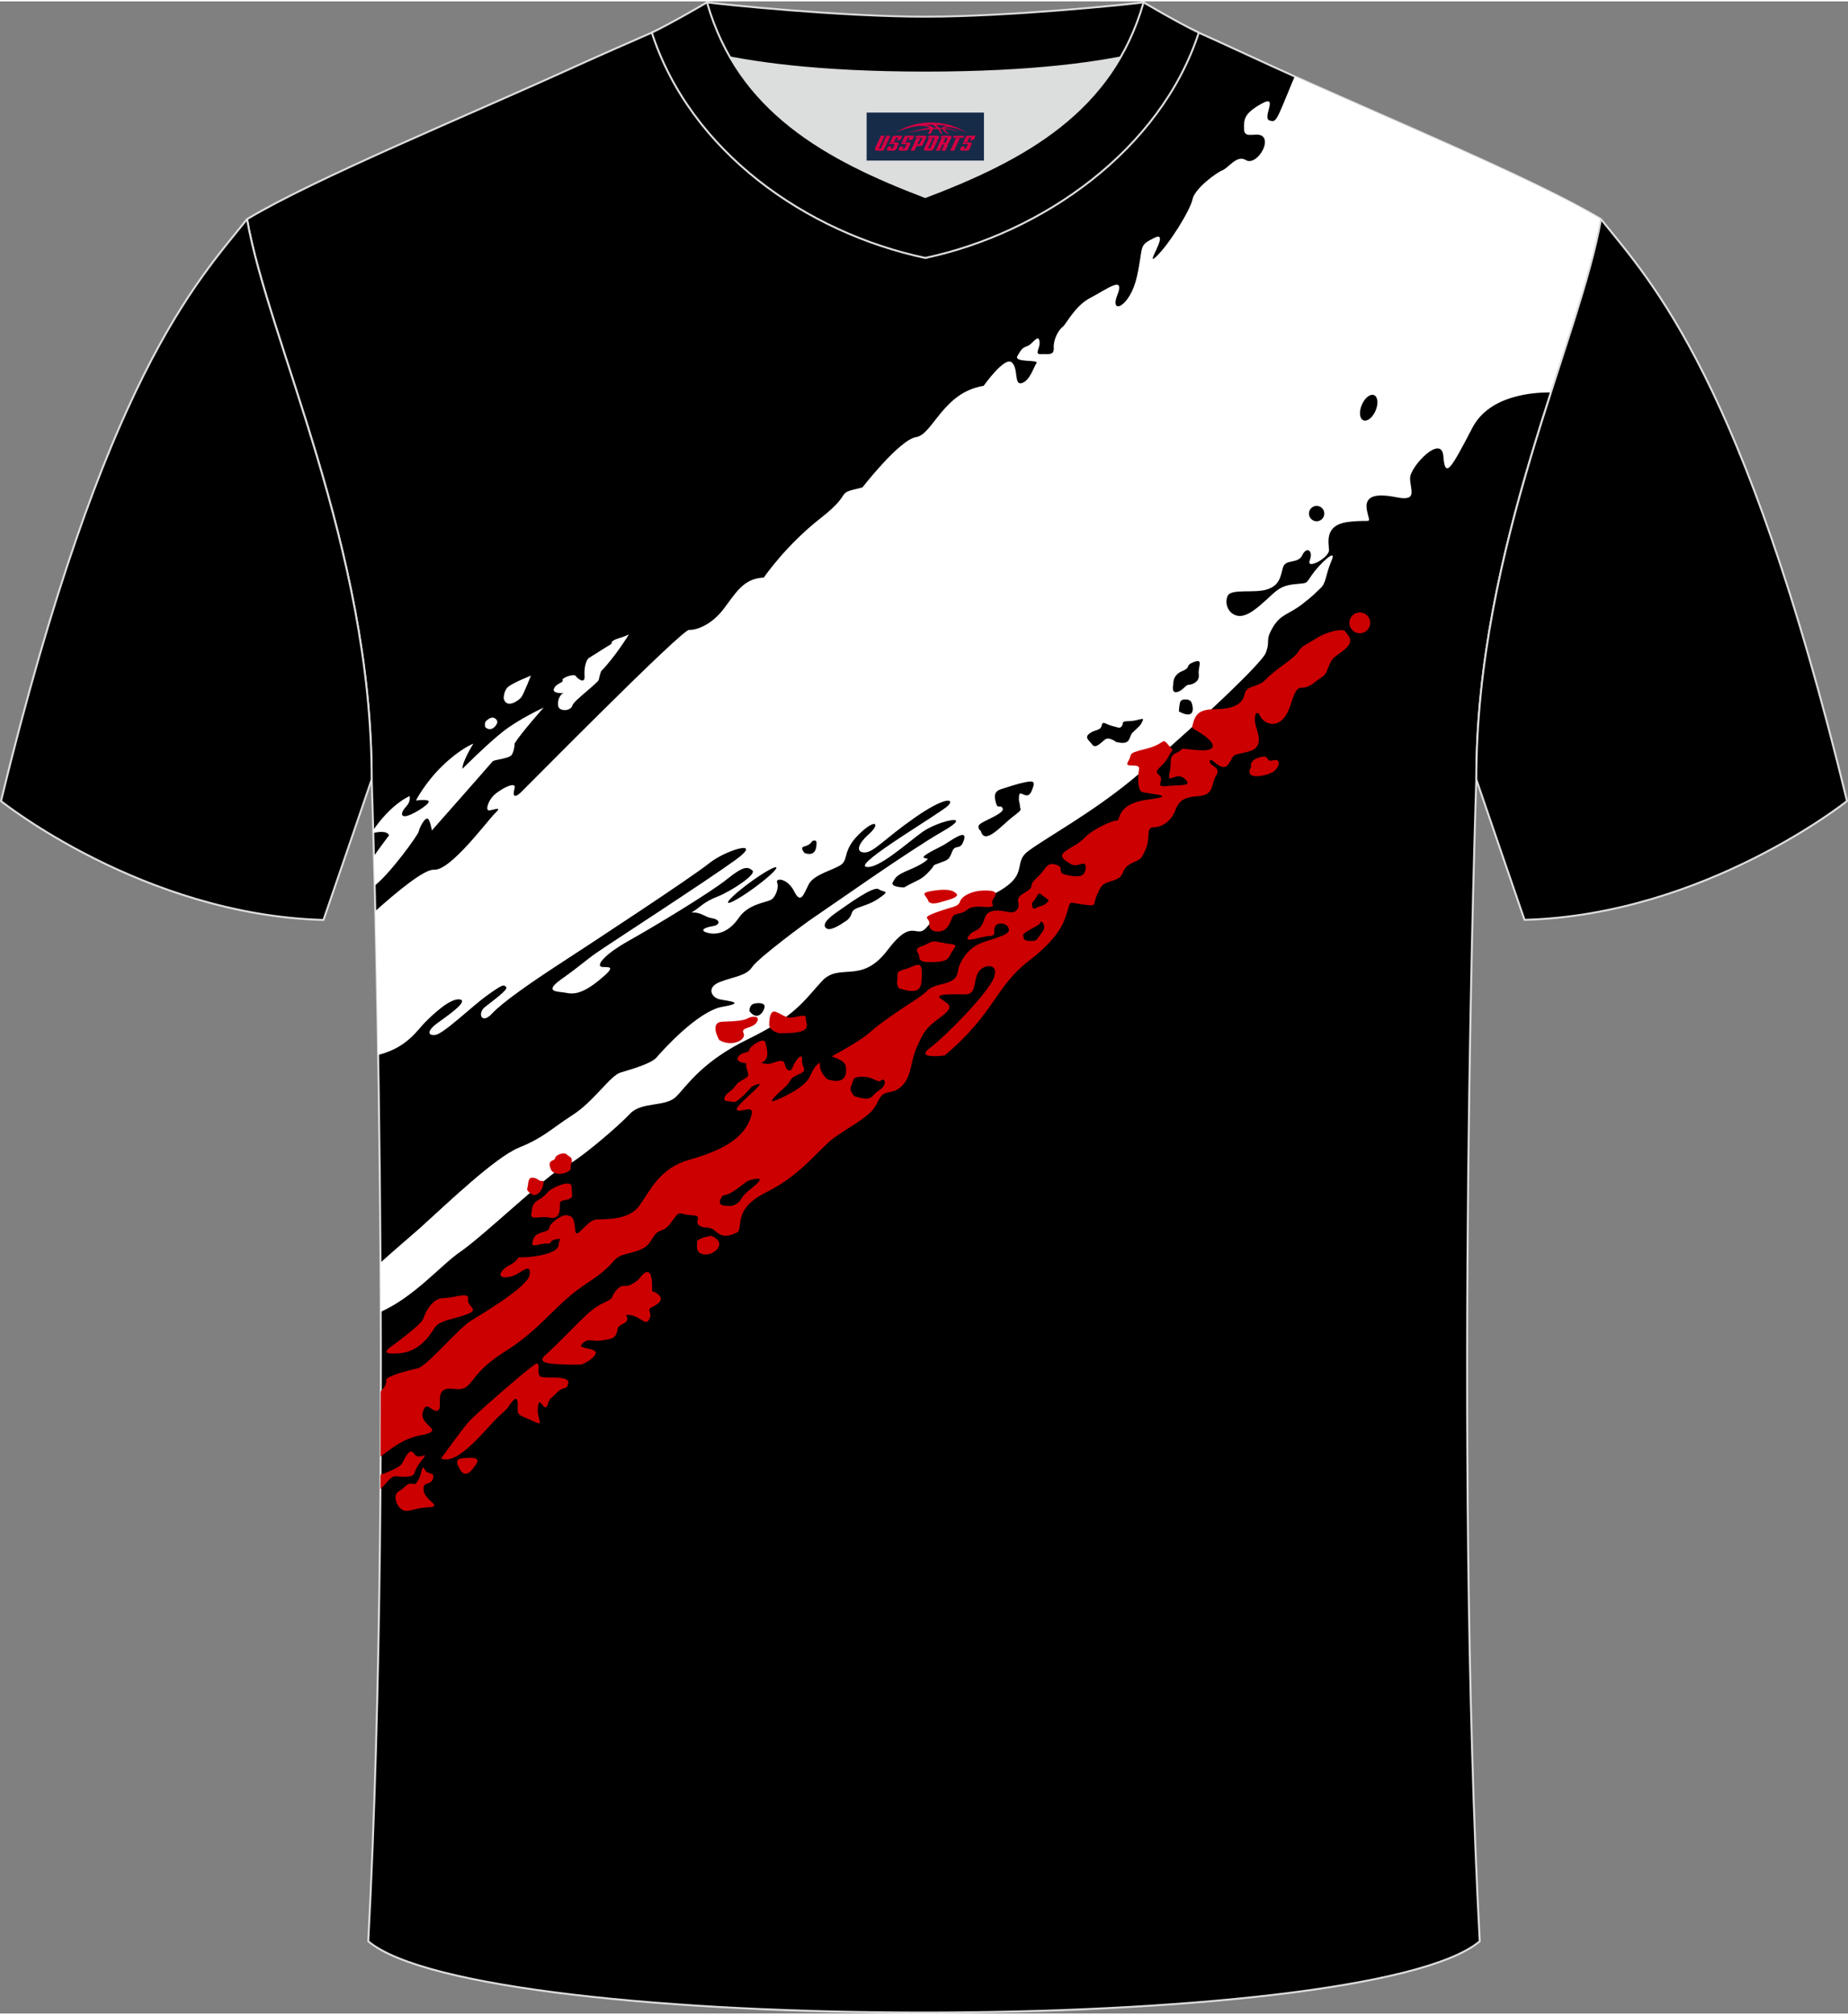 <?xml version="1.0" encoding="utf-8"?>
<!-- Generator: Adobe Illustrator 24.0.1, SVG Export Plug-In . SVG Version: 6.00 Build 0)  -->
<svg xmlns="http://www.w3.org/2000/svg" xmlns:xlink="http://www.w3.org/1999/xlink" version="1.1" id="图层_1" x="0px" y="0px" width="378px" height="412px" viewBox="0 0 378.07 411.51" enable-background="new 0 0 378.07 411.51" xml:space="preserve">
<rect x="0" y="0" width="378.07" height="411.51" fill="#808080" stroke="none"/>
<g>
	
		<path fill-rule="evenodd" clip-rule="evenodd" stroke="#DCDDDD" stroke-width="0.4" stroke-linecap="round" stroke-linejoin="round" stroke-miterlimit="22.926" d="   M75.34,396.74c5.36-100.98,0.7-237.62,0.7-237.62c0-47.61-21.24-89.91-25.5-114.58c13.63-8.23,45.28-21.25,67.14-31.22   c5.55-2.52,11.68-5.18,15.66-6.93c17.52-0.32,25.34,1.25,55.54,1.25l0.32,0c30.2,0,38.53-1.57,56.04-1.25   c3.98,1.76,9.6,4.41,15.15,6.93c21.87,9.98,53.51,23,67.14,31.22c-4.27,24.66-25.5,66.97-25.5,114.58c0,0-4.66,136.64,0.7,237.62   C279.66,416.17,98.41,416.17,75.34,396.74z"/>
	<g>
		<path fill-rule="evenodd" clip-rule="evenodd" fill="#FFFFFF" d="M115.39,141.46c0,0-2.53,0.22-2.05-0.92    c0.48-1.14,2.01-1.18,1.75-1.7c-0.26-0.52,2.4-1.4,2.71-0.87c0.31,0.52,1.92,1.79,1.79,0c-0.13-1.79,0.35-3.32,0.87-3.67    c0.52-0.35,4.67-2.93,4.67-2.93s-0.33-0.57,1.27-1.05c1.59-0.48,2.27-0.87,2.27-0.87s-2.69,4.45-5.7,7.55c0,0-0.39,1.14-0.46,1.72    c-0.07,0.59-5.17,4.34-5.39,5.24c-0.22,0.89-1.64,1.29-2.53,0.74C113.68,144.17,114.29,141.64,115.39,141.46z"/>
		<path fill-rule="evenodd" clip-rule="evenodd" fill="#FFFFFF" d="M103.05,142.58c0,0-0.04-1.64,0.96-2.44    c1-0.81,4.61-2.25,4.61-2.25s-1.46,3.73-1.96,4.41C106.15,142.97,103.64,144.78,103.05,142.58z"/>
		<path fill-rule="evenodd" clip-rule="evenodd" fill="#FFFFFF" d="M99.28,148.44c0,0-0.16-0.69,0.02-1.06    c0.19-0.37,0.99-0.92,1.47-0.91c0.48,0.01,1.04,0.51,0.97,0.99C101.68,147.95,100.58,149.59,99.28,148.44z"/>
		<path fill-rule="evenodd" clip-rule="evenodd" fill="#FFFFFF" d="M94.6,156.95c0,0,4.89-4.89,8.16-7.51    c3.27-2.62,8.47-5.02,8.47-5.02s-4.63,5.2-5.94,7.33c0,0-0.02,1.35-0.55,2.27c-0.52,0.92-3.67,1-3.99,1.44    c-0.33,0.44-12.4,14.1-12.4,14.1s-0.39-2.53-1-2.44c-0.61,0.09-1.51,1.83-1.68,2.64c-0.17,0.79-5.91,8.67-9.01,11.07    c-0.05-2.16-0.11-4.18-0.16-6.05c1.63-2.32,3.1-4.23,3.1-4.23c-0.42-1.01-2.34-0.69-3.23-0.47l-0.02-0.57    c1.02-1.52,3.75-5.17,7.44-6.99c0,0,0.33,1.05-0.66,2.1c-0.98,1.05-1.31,2.12-0.15,2.01c1.16-0.11,4.43-2.12,4.71-2.86    c0.28-0.74-2.6-0.33-2.6-0.33s1.83-3.64,5.46-7.14c3.62-3.49,6.29-4.5,6.29-4.5S94.57,155.43,94.6,156.95z"/>
		<path fill-rule="evenodd" clip-rule="evenodd" fill="#FFFFFF" d="M76.78,186.05c4.44-3.98,10.05-8.61,11.99-8.46    c3.41,0.26,11-10.13,12.57-11.61c1.57-1.48-0.44-0.57-1.27-0.52c-0.83,0.04-0.22-1.92,0.92-3.06c1.13-1.13,4.76-3.19,4.28-1.44    c-0.48,1.75,0.09,1.96,1.31,0.79c1.22-1.18,32.92-33.31,34.4-33.22c1.48,0.09,4.52-0.98,7.01-4.21c2.49-3.23,4.04-6.31,8.27-6.48    c0,0,4.45-6.55,11.61-12.14c7.16-5.59,2.44-4.89,8.56-6.29c0,0,7.6-9.78,11-10.3c3.41-0.52,5.5-9.17,13.8-10.48    c0,0,4.32-6.11,5.76-4.8c1.44,1.31,0.39,4.72,2.05,4.24c1.66-0.48,2.45-3.32,3.01-4.1c0.57-0.79-4.76,0-3.89-1.48    c0.87-1.48,1-1.61,2.05-2.01c1.05-0.39,2.14-2.49,2.44-1.05c0.31,1.44-1.22,2.79,0.31,2.71c1.53-0.09,2.71,0.39,2.62-1.35    c-0.09-1.75,1.05-3.67,1.79-4.19c0.74-0.52,2.49-4.32,5.72-5.98c3.23-1.66,7.16-4.76,5.5-0.57c-1.66,4.19,2.62,2.53,4.02-3.84    c1.4-6.37,0.18-6.2,3.58-7.86c3.4-1.66-2.27,6.29,0.35,3.84c2.62-2.44,6.99-9.52,7.42-11.7c0.44-2.18,4.8-5.41,6.11-5.94    c1.31-0.52,2.97-3.23,4.8-2.1c1.83,1.14,4.63-2.71,3.75-4.45c-0.87-1.75-4.02,0.44-4.1-1.75c-0.09-2.18,0-3.32,3.58-5.33    c3.58-2.01,0.09,2.88,1.57,3.41c1.48,0.52,1.4,0.17,4.8-8.03c0.13-0.31,0.26-0.62,0.4-0.93c21.51,9.66,49.92,21.51,62.64,29.18    c-1.64,9.45-5.76,21.49-10.23,35.43c-3.5-0.04-12.56,0.52-16.05,7.22c-4.37,8.38-5.59,10.56-5.94,5.85    c-0.35-4.71-6.81,2.1-6.81,4.45c0,2.36,1.66,4.8-2.71,3.93c-4.37-0.87-6.72-0.35-6.11,2.71c0.61,3.06,1.35,1.7-3.75,2.31    c-5.11,0.61-4.02,4.28-4.02,5.81c0,1.53-4.72,4.1-3.93,2.05c0.79-2.05-0.7-2.88-1.53-1.05c-0.83,1.83-3.41,0.74-3.93,2.45    c-0.52,1.7-0.57,3.67-3.23,4.54c-2.66,0.87-7.42-0.22-8.12,1.35c-0.7,1.57,0.17,3.75,2.1,4.06c1.92,0.31,4.19-1.79,6.02-3.45    c1.83-1.66,2.66-2.71,5.54-3.01c2.88-0.31,2.23,0.04,3.62-1.96c1.4-2.01,5.24-5.76,3.97-2.84c-1.27,2.93-1,4.5-2.31,5.68    c-1.31,1.18-0.87,1-3.67,3.19c-2.79,2.18-4.37,1.96-6.02,4.76c-1.66,2.79-0.44,2.58-1.44,5.2c-1,2.62-19.52,19.52-27.63,26.15    c-8.12,6.64-17.03,11.52-20.87,14.32c-3.84,2.79,1.22,5.24-9.08,9.78c-10.3,4.54-9.17,2.62-11.61,5.68    c-2.44,3.06-2.79-2.27-8.21,4.89c-5.41,7.16-9.78,2.36-13.45,6.37c-3.67,4.02-5.5,7.16-15.02,11.79    c-9.52,4.63-12.57,9.6-14.76,11.79c-2.18,2.18-7.07,0.96-9.43,3.49c-2.36,2.53-10.87,9.87-13.58,10.87    c-2.71,1-16.24,14.01-21.22,17.42c-3.91,2.68-9.28,9.13-16.24,12.24c-0.01-3.39-0.03-6.74-0.05-10.05    c3.19-2.89,6.43-5.6,8.17-7.16c5.24-4.71,15.28-14.41,20.26-16.42c4.98-2.01,6.55-3.84,10.91-6.64c4.37-2.79,7.64-8.03,9.82-8.69    c2.18-0.65,6.29-1.83,7.33-3.06c1.05-1.22,8.43-9.52,13.53-10.39c5.11-0.87,0.87-1.18-0.66-1.53c-1.53-0.35-2.79-2.4,0.13-3.54    c2.93-1.13,5.37-1.22,6.59-3.06c1.22-1.83,11.09-9.17,12.97-10.39c1.88-1.22,19.08-13.4,25.98-17.33c6.9-3.93-0.94-2.21-4.19,0.15    c-3.25,2.36-9.15,7.73-11.5,7.07c-2.36-0.66,15.5-11.09,16.85-12.53c1.35-1.44-0.7-1.83-6.98,2.58s-8.29,7.03-10.13,7.03    c-1.83,0-1.48-1.66,0.87-3.75c2.36-2.1,1.48-3.36-1.96-0.04c-3.45,3.32-2.18,5.19-3.71,6.29c-1.53,1.09-5.59,1.96-6.64,4.02    c-1.05,2.05-1.62,4.15-2.97,1.44c-1.35-2.71-3.89-2.84-3.49-1.79c0.39,1.05-0.31,3.01-1.31,3.54c-1,0.52-4.63,0.87-6.5,3.62    c-1.88,2.75-4.19,3.62-6.24,3.14c-2.05-0.48-0.79-1.14,0.87-1.4c1.66-0.26,1.48-1.31,0.09-1.57c-1.4-0.26-1.18-0.39-2.62-0.96    s-2.4,0.09-1.31-0.57c1.09-0.65,2.05-1.88,4.76-2.92c2.71-1.05,8.16-4.58,7.2-5.37c-0.96-0.79-1.79-0.96-5.15,1.75    c-3.36,2.71-14.67,9.56-20.13,12.62c-5.46,3.06-6.81,5.28-5.41,5.37c1.4,0.09,3.01-0.31-0.61,2.66c-3.62,2.97-5.41,2.92-6.85,2.62    c-1.44-0.31-4.85,0-0.92-2.79c3.93-2.79,4.89-3.8,7.2-5.41c2.31-1.62,22.4-14.62,28.38-18.95c5.98-4.32-1.75-2.23-5.41,0.7    c-3.67,2.93-23.27,15.8-29.99,20.17c-6.72,4.37-12.31,8.29-14.41,10.56c-2.1,2.27-3.01-0.09-1.44-1.35    c1.57-1.27,4.85-3.58,4.37-4.1c-0.48-0.52-0.61-0.66-3.84,1.66c-3.23,2.31-8.95,7.9-10.65,8.12c-1.7,0.22-1.57-0.92,0.17-2.23    c1.75-1.31,6.81-4.67,4.85-5.02c-1.96-0.35-5.59,3.14-7.12,4.67c-1.53,1.53-3.54,4.93-8.95,6.5c-0.24,0.07-0.46,0.13-0.68,0.18    C77.18,204.3,76.98,194.36,76.78,186.05L76.78,186.05z M158.82,177.12c-0.23-0.31-2.62,1.05-5.35,3.04    c-2.73,1.99-4.75,3.86-4.52,4.17c0.23,0.31,2.62-1.05,5.35-3.04C157.03,179.3,159.05,177.43,158.82,177.12L158.82,177.12z     M164.61,174.18c2.4,0.83,2.44-1.35,2.44-2.1c0-0.74-0.87-0.48-1.05-0.13c-0.17,0.35-0.74,0.7-1.57,0.92    C163.61,173.09,164.61,174.18,164.61,174.18L164.61,174.18z M153.31,206.49c1.61,2.12,2.88,0.26,3.1-0.74c0.22-1-1.35-1-2.23-0.74    C153.31,205.26,153.31,206.49,153.31,206.49L153.31,206.49z M281.11,80.53c-0.78-0.33-1.9,0.55-2.5,1.97    c-0.61,1.42-0.47,2.84,0.31,3.17c0.78,0.33,1.9-0.55,2.5-1.97C282.03,82.28,281.89,80.86,281.11,80.53L281.11,80.53z     M269.36,103.18c-0.87,0-1.57,0.7-1.57,1.57c0,0.87,0.7,1.57,1.57,1.57c0.87,0,1.57-0.7,1.57-1.57    C270.93,103.88,270.23,103.18,269.36,103.18L269.36,103.18z M241.18,145.22c3.65,1.96,2.88-1.27,2.53-1.94    c-0.35-0.68-1.96-0.7-2.23-0.07C241.23,143.84,241.18,145.22,241.18,145.22L241.18,145.22z M240.05,139.59    c0,0-0.52,1.96,0.74,1.66c1.27-0.31,1.75-1.48,2.36-1.48c0.61,0,2.31-0.52,2.1-2.1c-0.22-1.57,1.05-3.32-0.96-2.58    c-2.01,0.74-0.44,1.05-2.44,1.88C239.83,137.8,240.05,139.59,240.05,139.59L240.05,139.59z M228.31,151.44    c2.64,0.7,2.66-0.5,3.01-1.27c0.35-0.76,0.15-0.35,1.2-1.4c1.05-1.05,0.72-0.63,1.22-1.59c0.5-0.96-0.9,0-2.73,0.02    c-1.83,0.02-1.05,0.39-1.48,0.98c-0.44,0.59-0.61,0.35-2.01,0c-1.4-0.35-1.9-1.16-2.14-0.07c-0.24,1.09-1.37,0.76-2.49,1.62    c-1.11,0.85-0.09,1.38,0.59,2.29c0.68,0.92,1.83-0.52,2.64-1.09C226.93,150.37,228.31,151.44,228.31,151.44L228.31,151.44z     M200.67,169.68c0.79,3.06,4.37-1.31,6.59-2.97c2.23-1.66,1.4-1.35,1.4-2.1c0-0.74-0.31-0.83-0.17-2.18    c0.13-1.35,1.66,1.14,2.53-0.87c0.87-2.01,0.57-2.23-1.22-1.88c-1.79,0.35-3.32,0.92-5.02,1.44c-1.7,0.52-1.27,1.92-0.96,3.01    c0.31,1.09,0.87,0,1.31,0.92c0.44,0.92-3.32,2.31-4.45,3.06C199.54,168.85,200.67,169.68,200.67,169.68L200.67,169.68z     M172.73,188.28c0,0,1.14-0.48,1.53-1.83c0.39-1.35,2.75-1.14,5.41-2.92c2.66-1.79,1.14-1.22,0.09-1.96    c-1.05-0.74-6.5,3.27-8.78,4.85c-2.27,1.57-2.75,2.71-1.79,3.23C170.16,190.16,172.73,188.28,172.73,188.28L172.73,188.28z     M184.96,181.21c2.92-1.66,3.36-1.4,5.06-3.19c1.7-1.79,0.31-1.09,2.14-1.79c1.83-0.7,1.96-0.61,2.62-2.31    c0.65-1.7,1.62-0.13,2.36-2.23c0.74-2.1-1.09-1.09-3.01,0.17c-1.92,1.27-2.71,1.4-4.45,2.49c-1.75,1.09,0.17,0.79,0.09,1.05    c-0.09,0.26-1.18,1.14-3.8,2.23c-2.62,1.09-2.75,1.53-3.32,2.53C182.08,181.17,184.96,181.21,184.96,181.21z"/>
		<path fill-rule="evenodd" clip-rule="evenodd" fill="#FFFFFF" d="M165.4,168.24c0,0-1.27,1.22-0.87,1.7    c0.39,0.48,0.48,0.61,3.67-1.05c3.19-1.66,18.07-8.91,19.82-12c1.75-3.1-1.88-1.4-3.67,0.04S179.24,159.99,165.4,168.24z"/>
		<path fill-rule="evenodd" clip-rule="evenodd" fill="#CC0001" d="M147.15,212.42c0,0-2.18-3.67,0.7-3.75    c2.88-0.09,4.45-0.26,5.15-0.7c0.7-0.44,2.71-0.61,1.83,0.79c-0.87,1.4-3.36,0.95-2.71,2.27    C152.78,212.35,149.74,213.98,147.15,212.42z"/>
		<path fill-rule="evenodd" clip-rule="evenodd" fill="#CC0001" d="M108.79,247.59c0,0-0.17-1.62,1.31-2.44    c1.48-0.83,1.62-1.4,2.4-2.01c0.79-0.61,4.45-2.36,4.45-0.65c0,1.7,0.48,2.18-0.79,2.53c-1.27,0.35-1.62,0.04-1.62,1.27    s-0.13,2.88-2.18,2.44C110.31,248.29,108.13,249.56,108.79,247.59z"/>
		<path fill-rule="evenodd" clip-rule="evenodd" fill="#CC0001" d="M80.93,274.44c0,0,5.33-3.89,5.68-5.06    c0.35-1.18,1.83-4.19,4.1-4.19c2.27,0,5.37-1.4,5.06,0.22c-0.31,1.62,2.62,2.05-0.35,3.14c-2.97,1.09-5.5,1.13-6.55,2.79    c-1.05,1.66-3.19,4.89-7.25,5.15C77.57,276.76,79.1,275.75,80.93,274.44z"/>
		<path fill-rule="evenodd" clip-rule="evenodd" fill="#CC0001" d="M109.18,244.15c0,0-1.59-0.74-1.31-1.42    c0.28-0.68,0-2.2,1.07-2.16c1.07,0.04,1.4,0.84,2.01,0.65C111.55,241.03,111.05,244.02,109.18,244.15z"/>
		<path fill-rule="evenodd" clip-rule="evenodd" fill="#CC0001" d="M112.87,239.19c0,0-0.74-1.31-0.28-1.83    c0.46-0.52,0.89-0.26,1-0.85c0.11-0.59,1.77-1.22,2.29-0.74c0.52,0.48,1.18,0.59,1.11,1.38c-0.07,0.79-0.37,0.74-0.22,1.44    C116.93,239.28,114.29,240.55,112.87,239.19z"/>
		<path fill-rule="evenodd" clip-rule="evenodd" fill="#CC0001" d="M153.75,217.23c0,0-3.36,0.04-2.79-1.22    c0.57-1.27,2.36-0.87,2.31-1.53c-0.04-0.66,3.06-2.84,3.32-1.53C156.85,214.26,158.2,217.58,153.75,217.23z"/>
		<path fill-rule="evenodd" clip-rule="evenodd" fill="#CC0001" d="M159.42,211.03c0,0-2.05-0.44-2.05-1.79    c0-1.35,0.26-2.88,1.22-2.62c0.96,0.26,1.96,1.18,3.06,1.22c1.09,0.04,3.41-1,3.23,0.17C164.71,209.2,166.98,211.12,159.42,211.03    z"/>
		<path fill-rule="evenodd" clip-rule="evenodd" fill="#CC0001" d="M153.79,221.95c0,0-2.88,3.4-3.75,3.14    c-0.87-0.26-2.31,0.09-1.75-1.05c0.57-1.13,1.18-0.83,2.18-2.27c1-1.44,2.93-1.4,2.58-2.58s-1-2.58,0.79-2.58    c1.79,0,2.27,1.22,4.41,0.44c2.14-0.79,2.18-0.22,2.4,0.66c0.22,0.87,1.13,1.4,1.48,0.35c0.35-1.05,2.05-3.49,1.96-1.62    c-0.09,1.88,1.44,2.1-0.74,3.01c-2.18,0.92-1.22,1.31-3.01,2.84c-1.79,1.53-3.14,3.01-1.96,2.58c1.18-0.44,6.16-2.58,7.25-4.89    c0.89-1.89,1.17-2.35,2.15-2.94c-0.04,0.22-0.06,0.45-0.04,0.69c0.09,1.53,1.57,2.75,1.57,2.75c3.71,1.09,3.93-1.05,3.75-2.58    c-0.15-1.29-1.86-1.68-2.91-2.14c2.35-1.27,6.09-3.37,7.92-5c2.36-2.1,6.37-4.72,9.43-6.72c3.06-2.01,1.92-2.27,5.24-3.06    c3.32-0.79,3.01-1.88,3.36-3.23c0.35-1.35,1.7-3.8,4.1-4.93c2.4-1.13,6.46-1.7,6.2-3.06c-0.26-1.35-2.36-1.57-2.84-0.52    c-0.48,1.05,0.48,1.83-1.22,1.92c-1.7,0.09-5.24,1.53-4.23,0.09c1-1.44,1.7-0.87,2.62-2.14c0.92-1.27,0.48-2.88,2.75-3.14    c2.27-0.26,3.67,1.05,4.63-0.26c0.96-1.31-1-1.97,1.48-3.41c2.49-1.44,0.52-1.27,2.45-2.97c1.92-1.7,1.96-3.4,3.97-2.79    c2.01,0.61-0.13,1.66,2.27,2.14c2.4,0.48,3.71,0.44,3.84-1.48c0.13-1.92-1.62,0.13-3.1-0.79c-1.48-0.92-2.53-1.62-0.92-2.71    c1.62-1.09,2.44-1.27,3.93-2.79c1.48-1.53,5.5-3.45,6.42-3.36c0.92,0.09-0.31-3.45,6.5-4.32c6.81-0.87-0.7-1.14-1.44-1.62    c-0.74-0.48-0.79-2.97-0.48-4.54c0.31-1.57-3.23,0-2.23-1.62c1-1.62-0.44-1.57,3.62-2.58c4.06-1,3.23-2.44,4.54-0.87    c1.31,1.57,1.09,0.52,0,2.62c-1.09,2.1-3.19,2.53-1.83,3.62c1.35,1.09-1.27,2.53,1.66,2.23c2.92-0.31,5.33,0.13,3.58-1.48    c-1.75-1.62-3.67,1.4-3.1-1.18c0.57-2.58-0.35-3.36,1.53-4.19c1.88-0.83-0.44-0.96,3.89-0.52c4.32,0.44,4.16-1.12,1.7-2.93    c-2.46-1.8-2.75-1.05-2.27-2.66c0.48-1.62,1.18-2.75,4.45-2.75c3.27,0,5.63-0.87,6.02-2.97c0.39-2.1,2.75-1.31,4.45-3.19    c1.7-1.88,5.63-4.1,6.5-5.5c0.87-1.4,1.27-1.27,3.84-2.88c2.58-1.62,5.59-1.92,5.81-1.4c0.22,0.52,2.23,1.79-0.04,3.67    c-2.27,1.88-2.49,1.44-3.32,3.54c-0.83,2.1-0.52,1.44-3.23,3.49c-2.71,2.05-2.84-1.14-4.58,4.37c-1.75,5.5-5.37,4.02-6.16,2.36    c-0.79-1.66-1.35-0.26-1.05,1.44c0.31,1.7,2.14,4.85-1.48,5.76c-3.62,0.92-2.49,0.22-3.93,2.44c-1.44,2.23-3.67-1.7-3.89-0.57    c-0.22,1.13,2.44,1.18,1.31,2.97c-1.13,1.79-0.31,3.97-3.54,4.23c-3.23,0.26-4.06,0.92-4.89,3.06c-0.83,2.14-2.71,3.32-4.37,3.32    s-0.57,2.1-1.66,4.58c-1.09,2.49-1.18,1.83-3.19,2.97c-2.01,1.14-0.83,2.49-3.23,3.27c-2.4,0.79-2.49,0.74-3.49,2.97    c-1,2.23,0.22,2.4-2.84,2.01s-2.53-0.92-3.19,1.22c-0.65,2.14-1.4,5.28-8.08,10.43c-6.68,5.15-6.98,10.78-17.07,19.21    c0,0-6.24,0.87-3.01-1.53c3.23-2.4,11.96-11.31,13.1-14.41c1.13-3.1-2.36-2.79-3.32-0.87c-0.96,1.92-0.22,4.32-2.58,4.32    c-2.36,0-6.59-0.22-4.93,0.96c1.66,1.18,2.92,1.48-0.22,3.8c-3.14,2.31-3.36,3.06-4.71,5.98c-1.35,2.92-1,5.59-2.79,7.68    c-1.79,2.1-3.47,1.16-4.48,2.34c-1,1.18-0.79,2.12-2.62,3.71c-1.83,1.59-3.56,2.44-6.75,4.63c-3.19,2.18-6.81,7.73-14.14,11.35    c-7.33,3.62-4.5,7.55-6.11,8.29c-1.62,0.74-2.84,1.05-4.28-0.26c-1.44-1.31-2.53-0.39-3.49-1.31c-0.96-0.92,1.14-1.88-1.53-2.01    c-2.66-0.13-2.18-1.27-3.97,1.31c-1.79,2.58-2.4,1.18-3.62,2.93c-1.22,1.75-1.22,2.62-5.24,3.58c-4.02,0.96-1.66,1.66-8.38,6.02    c-6.72,4.37-9.08,9.17-17.03,14.14c-7.95,4.98-6.02,8.12-10.39,7.55c-4.37-0.57-1.96,3.8-3.19,4.41c-1.22,0.61-2.36-2.4-3.1,0.39    c-0.74,2.79,4.93,3.67-0.35,4.67c-3.6,0.68-5.68,2.44-8.29,4.37c0.02-4.48,0.04-8.92,0.04-13.32c2.01-2.11,0.44-2.23,1.66-2.88    c1.31-0.7,3.84-1.4,5.85-1.83c2.01-0.44,8.29-8.12,11-9.78c2.71-1.66,11.61-6.98,11.96-9.34c0.35-2.36-1.35-0.87-2.64-0.13    c-1.29,0.74-3.89,1.05-3.21-0.31c0.68-1.35,2.16-1.48,3.08-2.49c0.92-1-0.13-0.5,2.55-0.72c2.69-0.22,5.98-1.01,6.13-2.4    c0.15-1.4,0.83-1.48-0.63-1.2c-1.46,0.28-0.48,0.92-1.79,0.83c-1.31-0.09-3.25,1.05-2.93-0.24c0.33-1.29,0.59-1.64,2.31-2.14    c1.72-0.5,0.72-0.7,1.53-1.59c0.81-0.89,2.49-2.1,3.45-1.77c0.96,0.33,0.98,0.37,1.29,1.59c0.31,1.22-0.07,2.84,1.18,1.68    c1.24-1.16,2.01-2.14,3.08-2.4c1.07-0.26,6.61,0.48,9.01-2.82c2.4-3.3,4.15-7.73,10.35-9.47c6.2-1.75,10.56-4.02,12.22-7.95    c1.66-3.93-1.4-1.57-2.53-2.18C149.7,226.16,159.05,219.44,153.79,221.95L153.79,221.95z M214.49,184.01c0,0,0.35-0.09-0.79-0.85    c-1.13-0.76-1-1.16-1.75,0.13c-0.74,1.29-0.98,0.79-0.76,1.79c0.22,1,0.92,0.09,1.77-0.07    C213.81,184.86,214.49,184.01,214.49,184.01L214.49,184.01z M211.56,192.11c0.52-0.02,0.87-0.68,1.75-1.9    c0.87-1.22-0.33-2.42-0.48-1.86c-0.15,0.57-0.92,0.76-2.42,1.68c-1.51,0.92-1.07,0.83-0.96,1.59    C209.55,192.39,211.56,192.11,211.56,192.11L211.56,192.11z M149,246.33c0,0,0.96,0.26,2.01-0.65c1.05-0.92,0.22-0.92,2.79-2.97    c2.58-2.05,1.66-2.1,0.22-1.79c-1.44,0.31-1.31,0.61-3.67,2.23c-2.36,1.62-2.27,0.35-2.97,1.88    C146.69,246.55,149,246.33,149,246.33L149,246.33z M174.85,223.94c3.97,1.13,3.1-0.04,4.98-1.22c1.88-1.18,1.13-2.71,0.44-2.05    c-0.7,0.66-1.44-0.74-3.8-0.74c-2.36,0-1.75,0.74-2.31,1.83C173.58,222.84,174.85,223.94,174.85,223.94z"/>
		<path fill-rule="evenodd" clip-rule="evenodd" fill="#CC0001" d="M255.96,156.51c0,0-0.48-1.31,1.79-1.92    c2.27-0.61,0.92,1.09,2.75,0.61c1.83-0.48,1.18,1.79-0.31,2.53C258.71,158.47,254.43,159.35,255.96,156.51z"/>
		<path fill-rule="evenodd" clip-rule="evenodd" fill="#CC0001" d="M278.19,124.97c1.18,0,2.13,0.95,2.13,2.13    c0,1.18-0.95,2.13-2.13,2.13c-1.18,0-2.13-0.95-2.13-2.13C276.06,125.92,277.01,124.97,278.19,124.97z"/>
		<path fill-rule="evenodd" clip-rule="evenodd" fill="#CC0001" d="M77.85,301.34c2.24-0.8,4.03-1.7,4.37-2.27    c0.52-0.87,1.57-3.58,2.53-2.01c0.96,1.57,3.45-1.09,1.4,1.48c-2.05,2.58-0.7,3.01-2.97,3.19c-2.27,0.17-2.4-0.74-3.93,1    c-0.41,0.47-0.88,1.01-1.42,1.54L77.85,301.34z"/>
		<path fill-rule="evenodd" clip-rule="evenodd" fill="#CC0001" d="M81.5,307.74c0,0-1.4-2.14,0.13-3.06    c1.53-0.92,1.48-1.53,2.4-1.53c0.92,0,0.83,0.52,1.57-0.79c0.74-1.31,0.7-3.36,1.27-2.14c0.57,1.22,2.18,0.39,1.7,1.92    c-0.48,1.53-2.23,0.39-1.88,2.49c0.35,2.1,4.15,3.23,0.79,3.36C84.12,308.13,83.03,309.7,81.5,307.74z"/>
		<path fill-rule="evenodd" clip-rule="evenodd" fill="#CC0001" d="M94.07,300.18c0-0.26-1.57-2.01,0.57-2.23    c2.14-0.22,3.67-0.17,2.79,1.18C96.56,300.49,95.21,302.24,94.07,300.18z"/>
		<path fill-rule="evenodd" clip-rule="evenodd" fill="#CC0001" d="M90.23,298c0,0,4.15-5.76,5.59-7.42    c1.44-1.66,11.74-10.56,13.49-11.74c1.75-1.18,0.09,2.18,1.48,2.49c1.4,0.31,5.85-0.35,5.46,1.31c-0.39,1.66-0.66,0.22-2.49,2.05    c-1.83,1.83-1.05,0.65-1.75,2.4c-0.7,1.75-1.62-2.23-1.96,0.31c-0.35,2.53,1.57,4.19-0.87,3.01c-2.44-1.18-3.27-1.09-3.27-2.31    c0-1.22,0.21-3.43-1.22-1.62c-1.43,1.82,0,0.48-2.58,2.84C99.53,291.67,93.76,299.56,90.23,298z"/>
		<path fill-rule="evenodd" clip-rule="evenodd" fill="#CC0001" d="M111.62,276.83c0,0-1.27,0.87-0.26,1.44    c1,0.57,6.59,0.57,7.42,0.52c0.83-0.04,3.97-2.05,2.88-2.79c-1.09-0.74-3.67-0.44-2.44-1.57c1.22-1.14,1.96-0.26,3.84-0.57    c1.88-0.31,2.66-0.31,3.1-1.53c0.44-1.22-0.18-1.09,1.53-2.01c1.7-0.92-0.74-2.01,1.4-1.62c2.14,0.39,3.01,2.31,3.75,0.79    c0.74-1.53-0.83-1.79,0.7-2.53c1.53-0.74,2.27-1.62,1-2.62c-1.27-1-1.13,0.26-1.13-1.83c0-2.1-0.61-3.27-1.7-2.31    c-1.09,0.96-0.57,1-2.27,2.05c-1.7,1.05-1.92-0.26-3.36,1.35c-1.44,1.62,0.13,1.31-2.84,2.71    C120.27,267.7,117.82,271.02,111.62,276.83z"/>
		<path fill-rule="evenodd" clip-rule="evenodd" fill="#CC0001" d="M192.65,184.15c0,0-2.36,0.87-2.75-0.22    c-0.39-1.09-1.7-1.53,0.31-1.92c2.01-0.39,3.97-0.48,4.85,0.04C195.92,182.57,196.84,183.1,192.65,184.15z"/>
		<path fill-rule="evenodd" clip-rule="evenodd" fill="#CC0001" d="M191.47,190.21c0,0-1.46-0.09-1.34-1.51    c0.12-1.42-1.89-1.15,1.38-2.38c3.27-1.22,4.5-1.05,4.89-2.23c0.39-1.18,2.53-2.14,4.45-2.23c1.92-0.09,3.58,0.04,2.53,1.44    c-1.05,1.4,0.44,1.66-0.7,1.88c-1.14,0.22-3.49-0.52-4.85,0.61c-1.35,1.13-2.44,0.48-2.97,1.48    C194.35,188.29,193.96,190.48,191.47,190.21z"/>
		<path fill-rule="evenodd" clip-rule="evenodd" fill="#CC0001" d="M189.5,196.46c0,0-1.48-0.04-1.44-1    c0.04-0.96-1.44-1.57,0.61-2.27c2.05-0.7,1.4-1.27,3.97-0.7c2.58,0.57,3.45,0.04,2.31,1.57    C193.83,195.58,194.66,196.63,189.5,196.46z"/>
		<path fill-rule="evenodd" clip-rule="evenodd" fill="#CC0001" d="M183.92,201.83c0,0-0.57-0.61-0.35-1.75    c0.22-1.14-0.52-1.57,1.44-2.1c1.96-0.52,3.62-2.1,3.58,0.57C188.54,201.22,188.85,203.49,183.92,201.83z"/>
		<path fill-rule="evenodd" clip-rule="evenodd" fill="#CC0001" d="M145.54,252.47c0,0-2.92,0.39-2.92,1.27    c0,0.87-0.39,2.31,1.53,2.53C146.06,256.49,149.03,253.95,145.54,252.47z"/>
	</g>
	<path fill-rule="evenodd" clip-rule="evenodd" fill="#DCDDDD" d="M149.37,11.47c8.45,14.62,23.39,22.27,39.92,28.54   c16.55-6.29,31.48-13.92,39.92-28.55c-8.65,1.66-21.45,3.09-39.92,3.09C170.82,14.56,158.02,13.13,149.37,11.47z"/>
	
		<path fill-rule="evenodd" clip-rule="evenodd" stroke="#DCDDDD" stroke-width="0.4" stroke-linecap="round" stroke-linejoin="round" stroke-miterlimit="22.926" d="   M50.54,44.54C40.34,57.3,21.29,76.84,0.2,163.55c0,0,29.08,23.29,65.98,24.31c0,0,7.14-20.75,9.86-28.73   C76.04,111.52,54.81,69.21,50.54,44.54z"/>
	
	
		<path fill-rule="evenodd" clip-rule="evenodd" stroke="#DCDDDD" stroke-width="0.4" stroke-linecap="round" stroke-linejoin="round" stroke-miterlimit="22.926" d="   M327.53,44.54c10.2,12.75,29.25,32.29,50.34,119c0,0-29.08,23.29-65.98,24.3c0,0-7.14-20.75-9.86-28.73   C302.03,111.52,323.26,69.21,327.53,44.54z"/>
	
		<path fill-rule="evenodd" clip-rule="evenodd" stroke="#DCDDDD" stroke-width="0.4" stroke-linecap="round" stroke-linejoin="round" stroke-miterlimit="22.926" d="   M189.3,3.13c-17.28,0-41.78-2.53-44.66-2.93c0,0-5.53,4.46-11.29,6.19c0,0,11.78,8.17,55.95,8.17c44.17,0,55.95-8.17,55.95-8.17   c-5.76-1.72-11.29-6.19-11.29-6.19C231.06,0.6,206.57,3.13,189.3,3.13z"/>
	
		<path fill-rule="evenodd" clip-rule="evenodd" stroke="#DCDDDD" stroke-width="0.4" stroke-linecap="round" stroke-linejoin="round" stroke-miterlimit="22.926" d="   M189.3,52.47c23.96-5.08,48.15-22.11,55.95-46.08c-4.43-2.13-11.29-6.19-11.29-6.19c-6.4,22.33-24.3,32.07-44.66,39.81   c-20.33-7.73-38.27-17.52-44.66-39.81c0,0-6.86,4.05-11.29,6.19C141.25,30.73,164.94,47.31,189.3,52.47z"/>
</g>
<g id="tag_logo">
	<rect y="22.74" fill="#162B48" width="24" height="9.818" x="177.3"/>
	<g>
		<path fill="#D30044" d="M193.26,25.93l0.005-0.011c0.131-0.311,1.085-0.262,2.351,0.071c0.715,0.24,1.44,0.54,2.193,0.9    c-0.218-0.147-0.447-0.289-0.682-0.42l0.011,0.005l-0.011-0.005c-1.478-0.845-3.218-1.418-5.1-1.62    c-1.282-0.115-1.658-0.082-2.411-0.055c-2.449,0.142-4.68,0.905-6.458,2.095c1.26-0.638,2.722-1.075,4.195-1.336    c1.467-0.18,2.476-0.033,2.771,0.344c-1.691,0.175-3.469,0.633-4.555,1.075c1.156-0.338,2.967-0.665,4.647-0.813    c0.016,0.251-0.115,0.567-0.415,0.96h0.475c0.376-0.382,0.584-0.725,0.595-1.004c0.333-0.022,0.66-0.033,0.971-0.033    C192.09,26.37,192.3,26.72,192.5,27.11h0.262c-0.125-0.344-0.295-0.687-0.518-1.036c0.207,0,0.393,0.005,0.567,0.011    c0.104,0.267,0.496,0.66,1.058,1.025h0.245c-0.442-0.365-0.753-0.753-0.835-1.004c1.047,0.065,1.696,0.224,2.885,0.513    C195.08,26.19,194.34,26.02,193.26,25.93z M190.82,25.84c-0.164-0.295-0.655-0.485-1.402-0.551    c0.464-0.033,0.922-0.055,1.364-0.055c0.311,0.147,0.589,0.344,0.84,0.589C191.36,25.82,191.09,25.83,190.82,25.84z M192.8,25.89c-0.224-0.016-0.458-0.027-0.715-0.044c-0.147-0.202-0.311-0.398-0.502-0.6c0.082,0,0.164,0.005,0.24,0.011    c0.72,0.033,1.429,0.125,2.138,0.273C193.29,25.49,192.91,25.65,192.8,25.89z"/>
		<path fill="#D30044" d="M180.22,27.47L179.05,30.02C178.87,30.39,179.14,30.53,179.62,30.53l0.873,0.005    c0.115,0,0.251-0.049,0.327-0.175l1.342-2.891H181.38L180.16,30.1H179.99c-0.147,0-0.185-0.033-0.147-0.125l1.156-2.504H180.22L180.22,27.47z M182.08,28.82h1.271c0.36,0,0.584,0.125,0.442,0.425L183.32,30.28C183.22,30.5,182.95,30.53,182.72,30.53H181.8c-0.267,0-0.442-0.136-0.349-0.333l0.235-0.513h0.742L182.25,30.06C182.23,30.11,182.27,30.12,182.33,30.12h0.18    c0.082,0,0.125-0.016,0.147-0.071l0.376-0.813c0.011-0.022,0.011-0.044-0.055-0.044H181.91L182.08,28.82L182.08,28.82z M182.9,28.75h-0.78l0.475-1.025c0.098-0.218,0.338-0.256,0.578-0.256H184.62L184.23,28.31L183.45,28.43l0.262-0.562H183.42c-0.082,0-0.12,0.016-0.147,0.071L182.9,28.75L182.9,28.75z M184.49,28.82L184.32,29.19h1.069c0.06,0,0.06,0.016,0.049,0.044    L185.06,30.05C185.04,30.1,185,30.12,184.92,30.12H184.74c-0.055,0-0.104-0.011-0.082-0.06l0.175-0.376H184.09L183.86,30.2C183.76,30.39,183.94,30.53,184.21,30.53h0.916c0.24,0,0.502-0.033,0.605-0.251l0.475-1.031c0.142-0.3-0.082-0.425-0.442-0.425H184.49L184.49,28.82z M185.3,28.75l0.371-0.818c0.022-0.055,0.06-0.071,0.147-0.071h0.295L185.85,28.42l0.791-0.115l0.387-0.845H185.58c-0.24,0-0.48,0.038-0.578,0.256L184.53,28.75L185.3,28.75L185.3,28.75z M187.7,29.21h0.278c0.087,0,0.153-0.022,0.202-0.115    l0.496-1.075c0.033-0.076-0.011-0.12-0.125-0.12H187.15l0.431-0.431h1.522c0.355,0,0.485,0.153,0.393,0.355l-0.676,1.445    c-0.06,0.125-0.175,0.333-0.644,0.327l-0.649-0.005L187.09,30.53H186.31l1.178-2.558h0.785L187.7,29.21L187.7,29.21z     M190.29,30.02c-0.022,0.049-0.06,0.076-0.142,0.076h-0.191c-0.082,0-0.109-0.027-0.082-0.076l0.944-2.051h-0.785l-0.987,2.138    c-0.125,0.273,0.115,0.415,0.453,0.415h0.72c0.327,0,0.649-0.071,0.769-0.322l1.085-2.384c0.093-0.202-0.06-0.355-0.415-0.355    h-1.533l-0.431,0.431h1.38c0.115,0,0.164,0.033,0.131,0.104L190.29,30.02L190.29,30.02z M193.01,28.89h0.278    c0.087,0,0.158-0.022,0.202-0.115l0.344-0.753c0.033-0.076-0.011-0.12-0.125-0.12h-1.402l0.425-0.431h1.527    c0.355,0,0.485,0.153,0.393,0.355l-0.529,1.124c-0.044,0.093-0.147,0.18-0.393,0.18c0.224,0.011,0.256,0.158,0.175,0.327    l-0.496,1.075h-0.785l0.54-1.167c0.022-0.055-0.005-0.087-0.104-0.087h-0.235L192.24,30.53h-0.785l1.178-2.558h0.785L193.01,28.89L193.01,28.89z M195.58,27.98L194.4,30.53h0.785l1.184-2.558H195.58L195.58,27.98z M197.09,27.91l0.202-0.431h-2.1l-0.295,0.431    H197.09L197.09,27.91z M197.07,28.82h1.271c0.36,0,0.584,0.125,0.442,0.425l-0.475,1.031c-0.104,0.218-0.371,0.251-0.605,0.251    h-0.916c-0.267,0-0.442-0.136-0.349-0.333l0.235-0.513h0.742L197.24,30.06c-0.022,0.049,0.022,0.06,0.082,0.06h0.18    c0.082,0,0.125-0.016,0.147-0.071l0.376-0.813c0.011-0.022,0.011-0.044-0.049-0.044h-1.069L197.07,28.82L197.07,28.82z     M197.88,28.75H197.1l0.475-1.025c0.098-0.218,0.338-0.256,0.578-0.256h1.451l-0.387,0.845l-0.791,0.115l0.262-0.562h-0.295    c-0.082,0-0.12,0.016-0.147,0.071L197.88,28.75z"/>
	</g>
</g>
</svg>